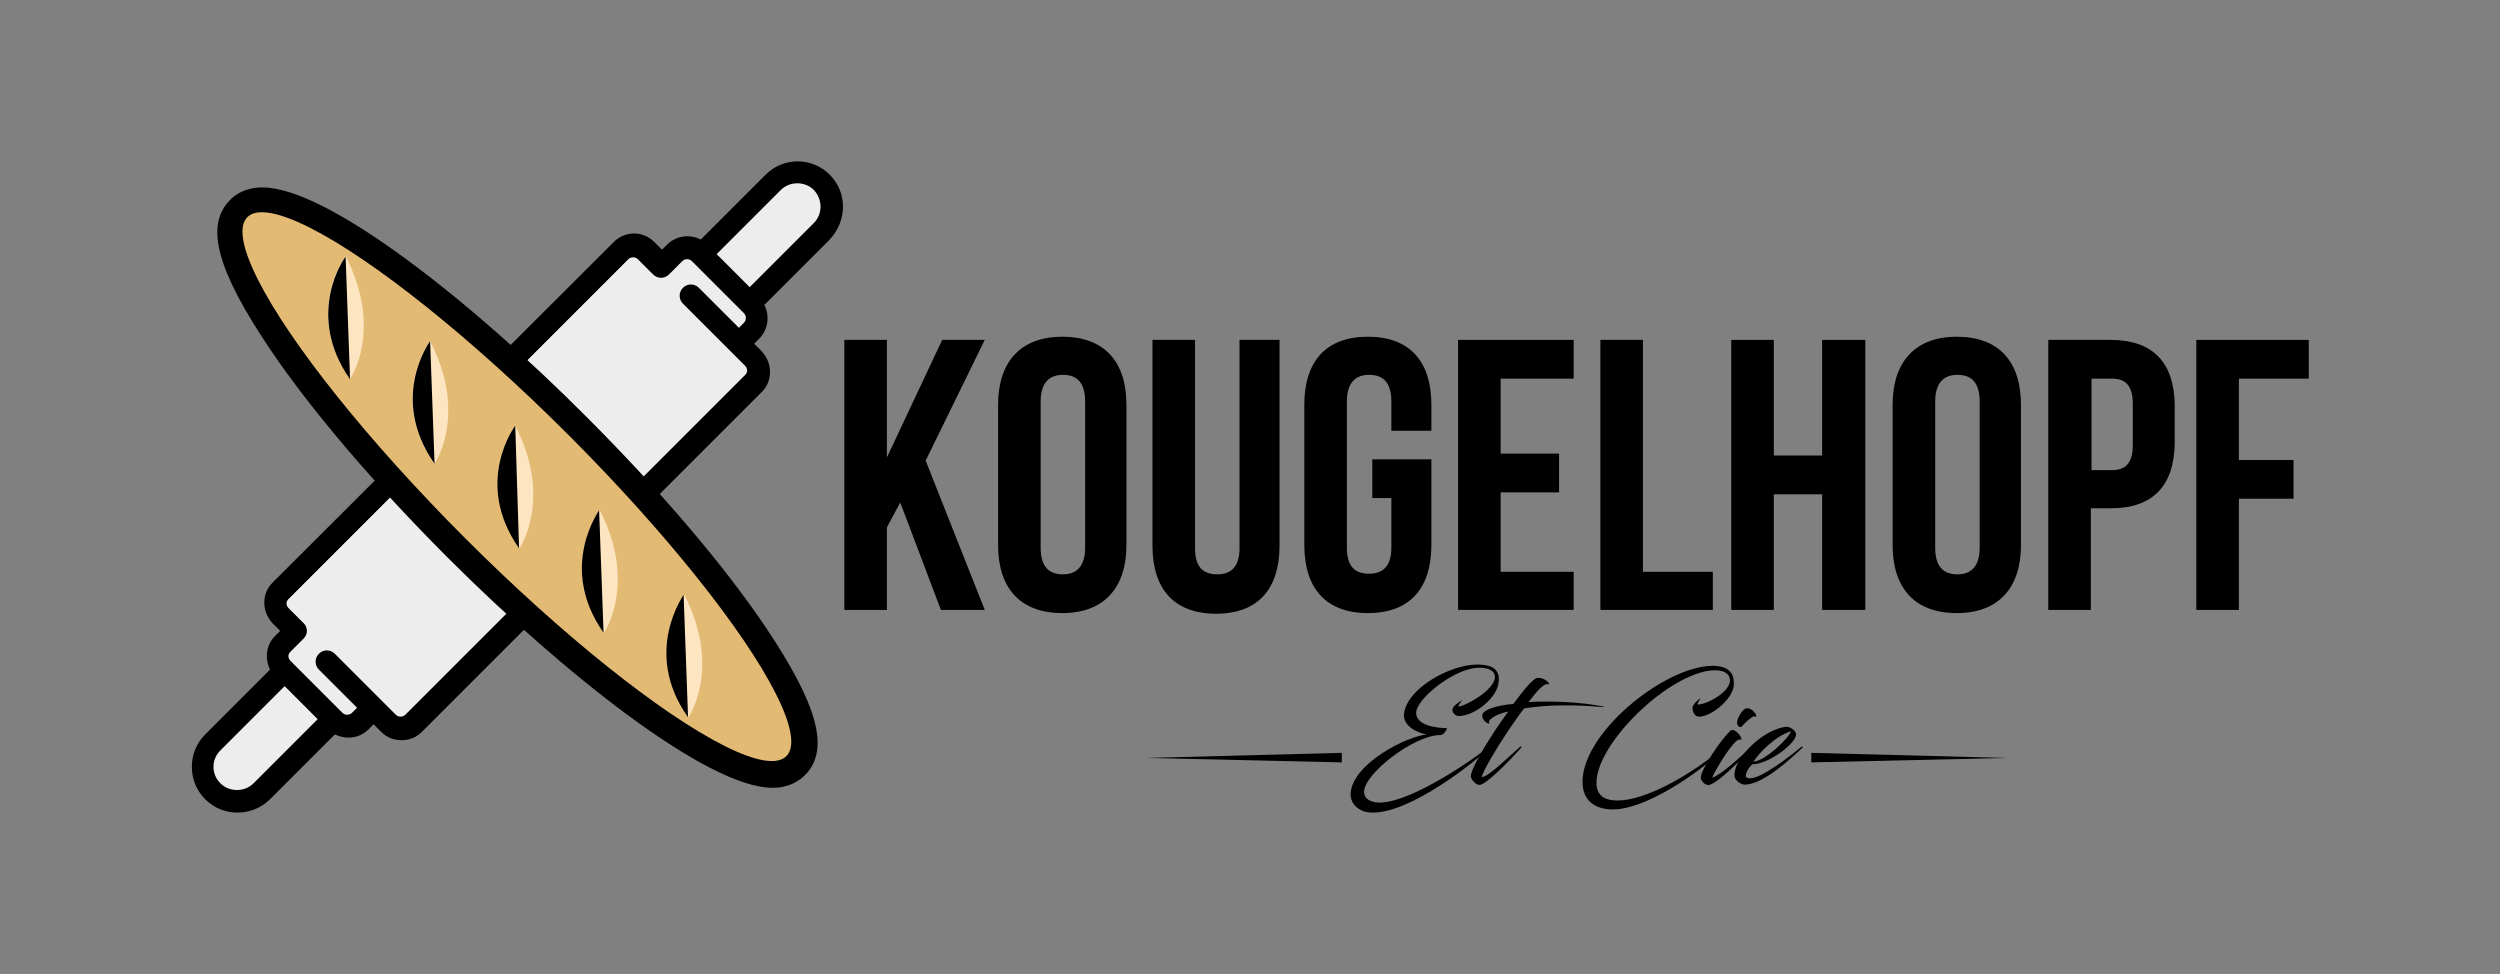<?xml version="1.0" encoding="utf-8"?>
<!-- Generator: Adobe Illustrator 21.1.0, SVG Export Plug-In . SVG Version: 6.00 Build 0)  -->
<svg version="1.1" id="Calque_1" xmlns="http://www.w3.org/2000/svg" xmlns:xlink="http://www.w3.org/1999/xlink" x="0px" y="0px"
	 viewBox="0 0 393.5 153.3" style="enable-background:new 0 0 393.5 153.3;" xml:space="preserve">
<rect x="0" y="0" width="393.5" height="153.3" fill="#808080" stroke="none"/>
<style type="text/css">
	.st0{fill:#EDEDED;}
	.st1{fill:#E2BA74;}
	.st2{fill:#FEE5C1;}
</style>
<g>
	<g>
		<g>
			<path d="M141.7,79.1l-2.1,3.9V96h-6.7V53.5h6.7V72l8.7-18.5h6.7l-9.3,19L155,96h-6.9L141.7,79.1z"/>
			<path d="M157.1,63.7c0-6.8,3.6-10.7,10.1-10.7c6.6,0,10.1,3.9,10.1,10.7v22.1c0,6.8-3.6,10.7-10.1,10.7
				c-6.6,0-10.1-3.9-10.1-10.7V63.7z M163.8,86.2c0,3,1.3,4.2,3.5,4.2c2.1,0,3.5-1.2,3.5-4.2v-23c0-3-1.3-4.2-3.5-4.2
				c-2.1,0-3.5,1.2-3.5,4.2V86.2z"/>
			<path d="M188.1,53.5v32.8c0,3,1.3,4.1,3.5,4.1c2.1,0,3.5-1.1,3.5-4.1V53.5h6.3v32.4c0,6.8-3.4,10.7-10,10.7
				c-6.6,0-10-3.9-10-10.7V53.5H188.1z"/>
			<path d="M215.9,72.3h9.4v13.5c0,6.8-3.4,10.7-10,10.7c-6.6,0-10-3.9-10-10.7V63.7c0-6.8,3.4-10.7,10-10.7c6.6,0,10,3.9,10,10.7
				v4.1h-6.3v-4.6c0-3-1.3-4.2-3.5-4.2c-2.1,0-3.5,1.2-3.5,4.2v23c0,3,1.3,4.1,3.5,4.1c2.1,0,3.5-1.1,3.5-4.1v-7.8h-3V72.3z"/>
			<path d="M236.2,71.4h9.2v6.1h-9.2V90h11.5V96h-18.2V53.5h18.2v6.1h-11.5V71.4z"/>
			<path d="M251.9,53.5h6.7V90h11V96h-17.7V53.5z"/>
			<path d="M279.2,96h-6.7V53.5h6.7v18.2h7.6V53.5h6.8V96h-6.8V77.8h-7.6V96z"/>
			<path d="M297.9,63.7c0-6.8,3.6-10.7,10.1-10.7c6.6,0,10.1,3.9,10.1,10.7v22.1c0,6.8-3.6,10.7-10.1,10.7
				c-6.6,0-10.1-3.9-10.1-10.7V63.7z M304.6,86.2c0,3,1.3,4.2,3.5,4.2c2.1,0,3.5-1.2,3.5-4.2v-23c0-3-1.3-4.2-3.5-4.2
				c-2.1,0-3.5,1.2-3.5,4.2V86.2z"/>
			<path d="M342.3,64v5.5c0,6.8-3.3,10.5-10,10.5h-3.2v16h-6.7V53.5h9.8C339,53.5,342.3,57.2,342.3,64z M329.2,59.6V74h3.2
				c2.1,0,3.3-1,3.3-4v-6.4c0-3-1.2-4-3.3-4H329.2z"/>
			<path d="M352.4,72.4h8.6v6.1h-8.6V96h-6.7V53.5h17.7v6.1h-11V72.4z"/>
		</g>
		<g>
			<path d="M229.6,112.7c-0.5,0-1-0.5-1-1c0-0.5,1.1-1.3,1.6-1.5c-0.3,0.3-0.8,1-0.6,1c0.9,0,5.6-2.5,5.7-4.6c0-1.3-1.5-1.5-2.5-1.5
				c-3.8,0-9.9,4.9-9.9,7.1c0,2,3.2,2.4,4.8,2.4c0.2,0-0.4,1.1-1,1.1c-4.1,0-11.9,6-12,8.9c0,0.9,0.6,1.5,1.9,1.7
				c4.5,0.5,14.2-5.9,18.2-9.1c0,0,0.1,0.2,0,0.2C232.1,120,222,128,216,127.9c-2.2,0-3.6-1.5-3.4-3.2c0.5-4.6,8.8-8.8,12-9.1
				c-1.1-0.1-3.9-1.2-3.6-3.3c0.5-4,7.3-7.7,11.5-7.7c1.6,0,3.6,0.3,3.4,2.6C235.8,109.8,232.1,112.7,229.6,112.7z"/>
			<path d="M241.2,107.2c0.3-0.3,0.6-0.5,0.8-0.5c1.3-0.1,2.2,1.2,1.7,1c-0.7-0.3-2.1,1.5-3.1,2.8c3.6-0.2,8.4,0,11.7,0.7
				c0.2,0,0.3,0.1,0,0.1c-4.5-0.4-8.6-0.4-12.4,0.2c-0.8,1-1.6,2.2-2.5,3.5c-2,3-3.7,5.9-4.2,7.3c1,0.1,4.7-3.6,6.1-4.8
				c0.1-0.1,0.2,0.1,0.2,0.1c-1.1,1.3-5,5.4-6.4,5.9c-0.3,0.1-0.5,0-0.7-0.1c-0.2-0.1-0.7-0.6-0.8-0.9c0,0-0.1-0.1-0.1-0.3
				c0-0.7,1-2.9,3.8-7.2c0.6-0.9,1.3-1.9,2.1-3c-2.1,0.4-3.5,1.5-2.9,1.9c-0.4,0-1.1-0.4-1.2-1.2c-0.1-1,2.4-1.7,4.9-1.9
				C240,108.4,240.7,107.6,241.2,107.2z"/>
			<path d="M267.4,112.8c-0.6,0-1-0.7-1-1.4c0-0.5,1.1-1.5,1.3-1.5c0,0-0.6,0.8-0.5,1c1.5,0,5.1-2,5.1-3.8c0-1-0.9-1.6-2.3-1.6
				c-7,0-19.2,11.8-18.7,18.1c0.2,1.9,1.6,2.4,3.3,2.4c4.3,0,11.2-3.8,16.5-8.2c0,0,0.3,0.1,0.2,0.1c-4,3.9-12.5,9.6-17.5,9.5
				c-2.4,0-4.5-1.1-4.7-3.9c-0.5-7.9,12.9-18.7,20.5-18.7c2,0,3.3,0.8,3.3,2.6C273.2,109.6,269.6,112.8,267.4,112.8z"/>
			<path d="M268.6,123.5c-0.4-0.1-0.9-0.7-0.9-1.1c0-1.3,3.3-6.2,4.7-7.4c0.1-0.1,0.2-0.1,0.3-0.1c0.5,0,1.4,0.9,1.4,1.5
				c0,0.1-0.1,0-0.3,0c-0.9-0.1-4,5.1-4.3,6c1.4-0.4,4.7-3.5,6.1-4.8c0.2-0.1,0.3,0.1,0.2,0.1c-2,2.1-5.6,5.8-7,5.9
				C268.8,123.5,268.7,123.5,268.6,123.5z M276.2,112.2c0.2,0.2,0.3,0.6,0.2,0.6c0,0-0.2-0.1-0.5,0c-0.4,0.2-1.4,1.1-1.7,1.5
				c-0.3,0.4-0.8-0.1-0.8-0.5c0-0.7,0.8-2.1,1.4-2.3C275.4,111.4,275.9,111.8,276.2,112.2z"/>
			<path d="M274.8,122.1c0,0.3,0.2,0.4,0.7,0.4c1.7,0,5.8-3.1,8.1-5c0.1,0,0.2,0.1,0.2,0.1c-1.7,1.6-6.2,5.9-9.2,5.9
				c-0.7,0-1.6-0.8-1.6-1.4c0-0.5,0.1-1,0.3-1.5c0.5-1.3,1.7-2.7,3.1-3.9c1.9-1.6,3.9-2.3,4.9-2.3c0.3,0,1.4,0.5,1.4,1.2
				c0,1.4-4.3,4.7-6.9,4.7C275.3,120.8,274.8,121.5,274.8,122.1z M276,119.9c2-0.2,5.7-3.9,5.9-4.8
				C279.3,115.9,276.7,118.7,276,119.9z"/>
		</g>
		<g>
			<polygon points="285.1,120 285.1,119.3 285.1,118.5 315.9,119.3 			"/>
			<polygon points="211.2,118.5 211.2,119.3 211.2,120 180.4,119.3 			"/>
		</g>
	</g>
	<g>
		<g>
			<g>
				<g>
					<path d="M130.6,27.5c-2.8-2.8-7.3-2.8-10.1,0l-10.2,10.2c-1.7-0.9-3.9-0.6-5.3,0.8l-0.8,0.8l-1.2-1.2c-1.8-1.8-4.6-1.8-6.4,0
						L42.9,91.7c-0.9,0.9-1.3,2-1.3,3.2c0,1.2,0.5,2.3,1.3,3.2l1.2,1.2l-0.8,0.8c-0.9,0.9-1.3,2-1.3,3.2c0,0.7,0.2,1.5,0.5,2.1
						l-10.2,10.2c-1.4,1.4-2.1,3.2-2.1,5.1c0,1.9,0.7,3.7,2.1,5.1c1.4,1.4,3.2,2.1,5.1,2.1c1.8,0,3.7-0.7,5.1-2.1l10.2-10.2
						c0.7,0.3,1.4,0.5,2.1,0.5c1.2,0,2.3-0.4,3.2-1.3l0.8-0.8l1.2,1.2c0.9,0.9,2,1.3,3.2,1.3c1.2,0,2.3-0.4,3.2-1.3l53.5-53.5
						c0.9-0.9,1.3-2,1.3-3.2c0-1.2-0.5-2.3-1.3-3.2l-1.2-1.2l0.8-0.8c1.4-1.4,1.7-3.6,0.8-5.3l10.2-10.2
						C133.4,34.8,133.4,30.3,130.6,27.5L130.6,27.5z M128.1,35.1"/>
				</g>
			</g>
			<path class="st0" d="M39.9,123.3c-1.4,1.4-3.8,1.4-5.2,0c-0.7-0.7-1.1-1.6-1.1-2.6c0-1,0.4-1.9,1.1-2.6L44.8,108l5.2,5.2
				L39.9,123.3z"/>
			<path class="st0" d="M110,45.3c-0.7-0.7-1.8-0.7-2.5,0c-0.7,0.7-0.7,1.8,0,2.5l7.4,7.4v0l2.4,2.4c0.2,0.2,0.3,0.5,0.3,0.7
				c0,0.3-0.1,0.5-0.3,0.7l-53.5,53.5c-0.4,0.4-1.1,0.4-1.5,0l-9.6-9.6c-0.7-0.7-1.8-0.7-2.5,0c-0.7,0.7-0.7,1.8,0,2.5l6,6l-0.8,0.8
				c-0.4,0.4-1.1,0.4-1.5,0l-8.2-8.2c-0.2-0.2-0.3-0.5-0.3-0.7c0-0.3,0.1-0.5,0.3-0.7l2.1-2.1c0,0,0,0,0,0c0.6-0.6,0.7-1.6,0.1-2.3
				c0,0-0.1-0.1-0.1-0.1l-2.4-2.4c-0.2-0.2-0.3-0.5-0.3-0.7c0-0.3,0.1-0.5,0.3-0.7l53.5-53.5c0.4-0.4,1.1-0.4,1.5,0l2.4,2.4v0
				c0.7,0.7,1.8,0.7,2.5,0l2.1-2.1c0.4-0.4,1.1-0.4,1.5,0l8.2,8.2c0.4,0.4,0.4,1.1,0,1.5l-0.8,0.8L110,45.3z"/>
			<path class="st0" d="M128.1,35.1L118,45.2l-5.2-5.2l10.1-10.1c1.4-1.4,3.8-1.4,5.2,0C129.5,31.4,129.5,33.7,128.1,35.1
				L128.1,35.1z"/>
		</g>
		<g>
			<g>
				<path d="M121.5,121.8c-8.3,0-28.7-14.6-49.7-35.6C56.7,71,30,40.4,37.6,32.8c0.9-0.9,2.2-1.4,3.7-1.4c8.3,0,28.7,14.6,49.6,35.6
					c15.2,15.2,41.8,45.8,34.2,53.4C124.3,121.4,123,121.8,121.5,121.8z"/>
				<path d="M41.3,33.5c7.5,0,27.6,14.4,48.2,35c23.4,23.4,38.7,46,34.2,50.6c-0.5,0.5-1.3,0.8-2.3,0.8c-7.5,0-27.6-14.4-48.2-35
					C49.8,61.4,34.5,38.7,39,34.2C39.5,33.7,40.3,33.5,41.3,33.5 M41.3,29.5L41.3,29.5c-2.6,0-4.3,1.1-5.1,2c-4,4-2,11.1,6.2,23.3
					c6.6,9.8,16.6,21.5,28.1,33c18,18,40.8,36.2,51.1,36.2c2.6,0,4.2-1.1,5.1-2c4-4,2-11.1-6.2-23.3c-6.6-9.8-16.6-21.5-28.1-33
					C74.4,47.6,51.6,29.5,41.3,29.5L41.3,29.5z"/>
			</g>
			<ellipse transform="matrix(0.707 -0.707 0.707 0.707 -30.351 79.992)" class="st1" cx="81.4" cy="76.6" rx="11.5" ry="60"/>
			<g>
				<path class="st2" d="M107.7,93.6c0,0-6.7,8.9,0.7,19.3C108.3,112.9,113.7,105.3,107.7,93.6z"/>
				<path d="M108.3,112.9l-0.7-19.3C107.7,93.6,101,102.6,108.3,112.9z"/>
				<path class="st2" d="M94.4,80.3c0,0-6.7,8.9,0.7,19.3C95,99.6,100.4,92,94.4,80.3z"/>
				<path d="M95,99.6l-0.7-19.3C94.4,80.3,87.7,89.2,95,99.6z"/>
				<path class="st2" d="M67.7,53.7c0,0-6.7,8.9,0.7,19.3C68.4,73,73.7,65.3,67.7,53.7z"/>
				<path d="M68.4,73l-0.7-19.3C67.7,53.7,61.1,62.6,68.4,73z"/>
				<path class="st2" d="M81.1,67c0,0-6.7,8.9,0.7,19.3C81.7,86.3,87.1,78.7,81.1,67z"/>
				<path d="M81.7,86.3L81.1,67C81.1,67,74.4,75.9,81.7,86.3z"/>
				<path class="st2" d="M54.4,40.3c0,0-6.7,8.9,0.7,19.3C55.1,59.7,60.4,52,54.4,40.3z"/>
				<path d="M55.1,59.7l-0.7-19.3C54.4,40.3,47.8,49.3,55.1,59.7z"/>
			</g>
		</g>
	</g>
</g>
</svg>
